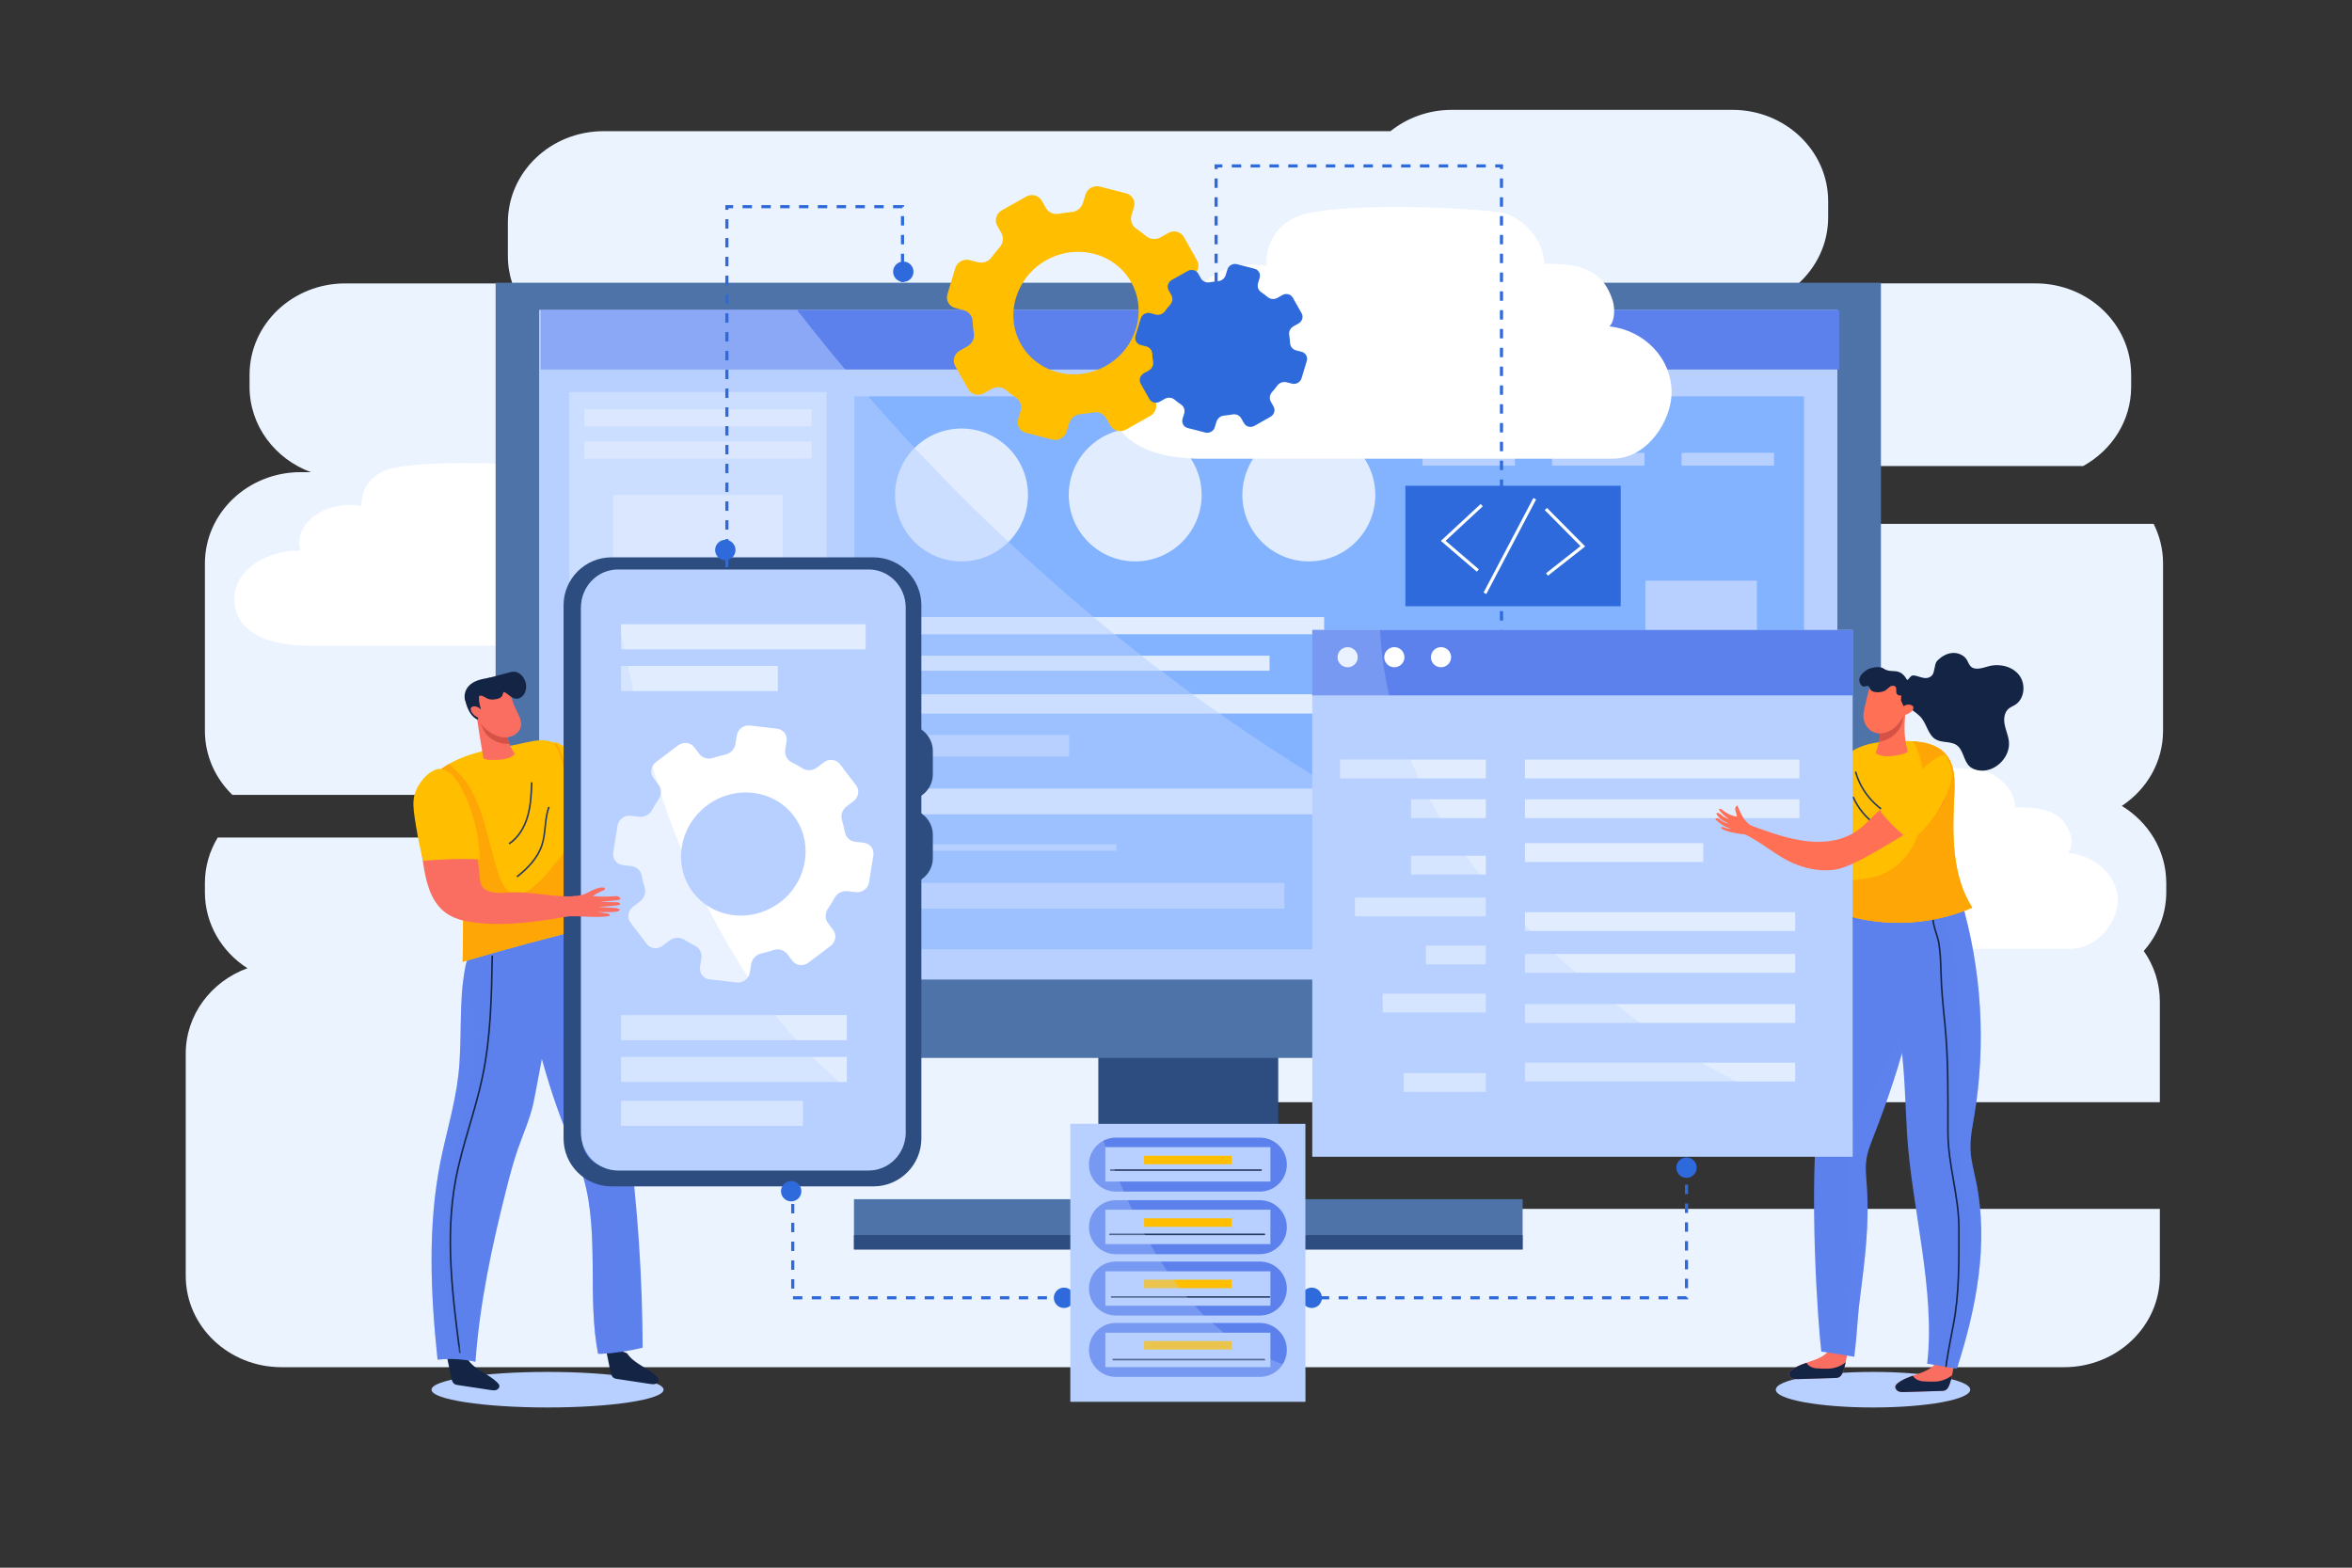 <?xml version="1.0" encoding="UTF-8"?>
<svg xmlns="http://www.w3.org/2000/svg" viewBox="0 0 750 500">
  <rect x="0" y="0" width="750" height="500" fill="#333333" stroke="none"/>
  <defs>
    <style>
      .cls-1 {
        fill: #fa6e61;
      }

      .cls-2 {
        fill: #ebf3ff;
      }

      .cls-3 {
        fill: #fff;
      }

      .cls-4 {
        fill: #ffa607;
      }

      .cls-5 {
        fill: #ffbf00;
      }

      .cls-6 {
        fill: #ff7055;
      }

      .cls-7, .cls-8, .cls-9 {
        fill: #b8d0ff;
      }

      .cls-10 {
        fill: #e1edff;
      }

      .cls-11 {
        fill: #d75246;
      }

      .cls-12 {
        fill: #132444;
      }

      .cls-13 {
        fill: #2d4c7f;
      }

      .cls-14 {
        fill: #2e6adb;
      }

      .cls-15 {
        fill: #83b3ff;
      }

      .cls-16, .cls-17, .cls-18 {
        fill: #5d81ec;
      }

      .cls-19 {
        fill: #4e73a8;
      }

      .cls-20 {
        stroke-linecap: round;
      }

      .cls-20, .cls-21, .cls-22, .cls-23, .cls-24 {
        fill: none;
        stroke-miterlimit: 10;
      }

      .cls-20, .cls-23, .cls-24 {
        stroke-width: .5px;
      }

      .cls-20, .cls-24 {
        stroke: #26395e;
      }

      .cls-8, .cls-17 {
        opacity: .3;
      }

      .cls-8, .cls-17, .cls-18, .cls-9 {
        mix-blend-mode: multiply;
      }

      .cls-18 {
        opacity: .4;
      }

      .cls-9 {
        opacity: .5;
      }

      .cls-21 {
        stroke: #2e6adb;
        stroke-dasharray: 0 0 3 3;
      }

      .cls-22 {
        stroke: #fff;
      }

      .cls-25 {
        isolation: isolate;
      }

      .cls-23 {
        stroke: #132444;
      }
    </style>
  </defs>
  <g class="cls-25">
    <g id="OBJECTS">
      <path class="cls-2" d="M379.07,385.51c-9.83,0-17.8-7.61-17.8-16.99s7.97-16.99,17.8-16.99h309.66v-32.04c0-5.99-1.9-11.56-5.14-16.19,4.48-5.07,7.18-11.61,7.18-18.76v-2.91c0-10.35-5.66-19.43-14.17-24.59,7.95-5.26,13.15-14.02,13.15-23.95v-53.4c0-4.52-1.08-8.8-3.01-12.62h-192.75c-5.34,0-9.66-4.13-9.66-9.22s4.33-9.22,9.66-9.22h170.29c9.14-5.03,15.3-14.45,15.3-25.24v-3.88c0-16.09-13.66-29.13-30.51-29.13h-75.53c5.8-5.3,9.42-12.77,9.42-21.04v-5.17c0-16.09-13.66-29.13-30.51-29.13h-89.49c-7.46,0-14.28,2.56-19.58,6.8H192.46c-16.85,0-30.51,13.04-30.51,29.13v10.68c0,3.04,.49,5.98,1.4,8.74h-53.26c-16.85,0-30.51,13.04-30.51,29.13v3.88c0,12.4,8.12,22.98,19.56,27.19h-3.29c-16.85,0-30.51,13.04-30.51,29.13v53.4c0,7.94,3.34,15.14,8.75,20.39h202.78c3.93,0,7.12,3.04,7.12,6.8s-3.19,6.8-7.12,6.8H69.44c-2.6,4.29-4.1,9.25-4.1,14.56v2.91c0,10.1,5.39,19,13.57,24.23-11.5,4.17-19.68,14.79-19.68,27.23v70.88c0,16.09,13.66,29.13,30.51,29.13H658.22c16.85,0,30.51-13.04,30.51-29.13v-21.36H379.07Z"/>
      <path class="cls-3" d="M203.38,175.32c1.52-1.42,1.38-4.46,.77-6.11-2.22-5.99-6.48-8.39-16.47-8.39-.35,0-.7,0-1.04,.02-.07-6.17-6.71-11.45-11.38-11.94-13.56-1.45-42.46-2.05-51.43,.8-4.5,1.43-8.55,5.04-8.55,11.25,0,.12,0,.25,.01,.37-1.13-.18-2.31-.28-3.51-.28-9.04,0-16.37,5.36-16.37,11.97,0,.91,.14,1.79,.4,2.63-.13,0-.27,0-.4,0-.42,0-.83,.01-1.25,.03h-.91c-.71,0-1.41,.1-2.08,.29-9.41,1.44-16.48,7.58-16.48,14.94,0,8.43,6.97,15.06,24.04,15.06h105.34c9.17,0,15.24-8.98,15.24-15.38,0-7.87-6.96-14.35-15.93-15.26Z"/>
      <path class="cls-3" d="M659.38,271.99c1.52-1.42,1.38-4.46,.77-6.11-2.22-5.99-6.48-8.39-16.47-8.39-.35,0-.7,0-1.04,.02-.07-6.17-6.71-11.45-11.38-11.95-13.56-1.45-42.46-2.05-51.43,.8-4.5,1.43-8.55,5.04-8.55,11.25,0,.12,0,.24,.01,.37-1.13-.18-2.31-.28-3.51-.28-9.04,0-16.37,5.36-16.37,11.97,0,.91,.14,1.79,.4,2.63-.13,0-.27,0-.4,0-.42,0-.83,.01-1.25,.03h-.91c-.71,0-1.41,.1-2.08,.29-9.41,1.44-16.48,7.58-16.48,14.94,0,8.43,6.97,15.06,24.04,15.06h105.34c9.17,0,15.24-8.98,15.24-15.38,0-7.87-6.96-14.35-15.93-15.26Z"/>
      <g>
        <g>
          <rect class="cls-13" x="350.23" y="333.66" width="57.37" height="50.37"/>
          <g>
            <rect class="cls-19" x="272.31" y="382.47" width="213.22" height="16.03"/>
            <rect class="cls-13" x="272.31" y="393.92" width="213.22" height="4.58"/>
          </g>
        </g>
        <g>
          <rect class="cls-19" x="158.04" y="90.18" width="441.75" height="247.23"/>
          <rect class="cls-7" x="171.93" y="98.86" width="413.97" height="213.52"/>
          <g>
            <rect class="cls-16" x="172.41" y="98.86" width="414.06" height="19"/>
            <g>
              <g>
                <g>
                  <rect class="cls-10" x="181.55" y="125.04" width="82.03" height="179.11"/>
                  <rect class="cls-3" x="186.33" y="130.51" width="72.46" height="5.47"/>
                  <rect class="cls-3" x="186.33" y="140.77" width="72.46" height="5.47"/>
                  <rect class="cls-3" x="186.33" y="226.22" width="72.46" height="5.47"/>
                  <rect class="cls-3" x="186.33" y="237.33" width="72.46" height="3.08"/>
                  <rect class="cls-3" x="186.33" y="243.48" width="72.46" height="3.08"/>
                  <rect class="cls-3" x="186.33" y="250.32" width="72.46" height="3.08"/>
                  <rect class="cls-3" x="195.57" y="157.86" width="54" height="54.69"/>
                </g>
                <g>
                  <polygon class="cls-7" points="199.97 262.9 199.97 288.09 221.72 275.5 199.97 262.9"/>
                  <polygon class="cls-7" points="227.44 262.9 227.44 288.09 249.19 275.5 227.44 262.9"/>
                </g>
              </g>
              <g>
                <rect class="cls-15" x="272.43" y="126.41" width="302.84" height="176.37"/>
                <g>
                  <path class="cls-10" d="M327.8,157.86c0,11.7-9.49,21.19-21.19,21.19s-21.19-9.49-21.19-21.19,9.49-21.19,21.19-21.19,21.19,9.49,21.19,21.19Z"/>
                  <path class="cls-10" d="M383.18,157.86c0,11.7-9.49,21.19-21.19,21.19s-21.19-9.49-21.19-21.19,9.49-21.19,21.19-21.19,21.19,9.49,21.19,21.19Z"/>
                  <path class="cls-10" d="M438.55,157.86c0,11.7-9.49,21.19-21.19,21.19s-21.19-9.49-21.19-21.19,9.49-21.19,21.19-21.19,21.19,9.49,21.19,21.19Z"/>
                </g>
                <g>
                  <rect class="cls-7" x="453.59" y="144.42" width="29.48" height="4.1"/>
                  <rect class="cls-7" x="494.9" y="144.42" width="29.48" height="4.1"/>
                  <rect class="cls-7" x="536.22" y="144.42" width="29.48" height="4.1"/>
                </g>
                <g>
                  <rect class="cls-10" x="285.42" y="196.82" width="136.83" height="5.47"/>
                  <rect class="cls-10" x="285.42" y="209.13" width="119.42" height="4.79"/>
                  <rect class="cls-10" x="285.42" y="221.43" width="222.86" height="6.15"/>
                  <rect class="cls-7" x="285.42" y="234.42" width="55.48" height="6.84"/>
                  <rect class="cls-10" x="285.42" y="251.51" width="153.27" height="8.2"/>
                  <rect class="cls-7" x="285.42" y="269.29" width="70.53" height="2.05"/>
                  <rect class="cls-7" x="285.42" y="281.59" width="124.12" height="8.2"/>
                </g>
                <rect class="cls-7" x="524.68" y="185.2" width="35.55" height="104.59"/>
              </g>
            </g>
          </g>
          <path class="cls-9" d="M555.89,311.13c-16.4-3.96-32.05-10.34-47.33-17.41-15.32-7.1-30.71-14.23-45.8-21.81-80.95-40.69-152.9-101.32-208.59-173.04h-82.24v213.52h389.55c-1.87-.4-3.74-.81-5.59-1.26Z"/>
        </g>
      </g>
      <g>
        <path class="cls-3" d="M513.23,104.09c1.88-1.95,1.72-6.15,.96-8.41-2.76-8.25-8.05-11.55-20.46-11.55-.43,0-.87,0-1.29,.02-.09-8.5-8.33-15.77-14.13-16.46-16.84-2-52.75-2.83-63.89,1.1-5.58,1.97-10.62,6.94-10.62,15.5,0,.17,0,.34,.01,.51-1.41-.25-2.86-.38-4.36-.38-11.23,0-20.34,7.38-20.34,16.49,0,1.25,.18,2.46,.5,3.63-.17,0-.33,0-.5,0-.52,0-1.04,.02-1.55,.04h-1.13c-.88,0-1.75,.14-2.58,.4-11.69,1.98-20.47,10.44-20.47,20.58,0,11.61,8.66,20.75,29.86,20.75h130.87c11.4,0,18.93-12.37,18.93-21.18,0-10.84-8.65-19.77-19.79-21.02Z"/>
        <g>
          <path class="cls-5" d="M381.69,82.98l-4.18-7.39c-.97-1.71-3.21-2.29-5-1.28l-2.4,1.36c-1.53,.86-3.41,.7-4.69-.4-.99-.83-2.01-1.61-3.06-2.32-1.42-.94-2.03-2.68-1.54-4.32l.77-2.59c.59-1.92-.53-3.89-2.48-4.38l-8.41-2.16c-1.95-.5-4,.65-4.57,2.58l-.78,2.58c-.49,1.65-1.99,2.84-3.72,2.99-1.3,.09-2.62,.27-3.92,.52-1.7,.34-3.4-.42-4.23-1.88l-1.3-2.3c-.97-1.71-3.2-2.28-4.99-1.28l-7.71,4.35c-1.79,1.01-2.45,3.21-1.49,4.93l1.31,2.3c.82,1.46,.6,3.31-.57,4.61-.89,.98-1.71,2.01-2.47,3.08-1.01,1.41-2.8,2.07-4.47,1.64l-2.61-.67c-1.96-.49-4.01,.66-4.58,2.59l-2.49,8.31c-.58,1.92,.53,3.88,2.48,4.38l2.62,.67c1.67,.42,2.85,1.84,2.92,3.55,.06,1.26,.19,2.54,.41,3.8,.28,1.66-.56,3.36-2.08,4.22l-2.4,1.35c-1.79,1-2.45,3.22-1.48,4.92l4.18,7.39c.97,1.72,3.21,2.29,5,1.27l2.4-1.35c1.53-.87,3.41-.71,4.69,.4,.97,.84,2,1.6,3.06,2.31,1.43,.95,2.03,2.68,1.53,4.32l-.78,2.58c-.57,1.93,.54,3.89,2.49,4.39l8.41,2.15c1.96,.5,3.99-.66,4.58-2.58l.77-2.58c.5-1.63,1.99-2.85,3.72-2.98,1.31-.1,2.61-.28,3.92-.52,1.71-.34,3.41,.42,4.24,1.89l1.29,2.29c.98,1.72,3.22,2.29,5,1.28l7.71-4.34c1.79-1.01,2.45-3.22,1.47-4.93l-1.29-2.29c-.83-1.46-.62-3.31,.55-4.6,.89-1,1.72-2.01,2.48-3.08,1.02-1.41,2.82-2.07,4.47-1.64l2.63,.66c1.94,.5,3.99-.65,4.58-2.58l2.49-8.3c.58-1.92-.53-3.88-2.48-4.38l-2.62-.67c-1.66-.42-2.83-1.84-2.91-3.55-.07-1.26-.19-2.54-.41-3.8-.29-1.66,.55-3.35,2.08-4.21l2.4-1.35c1.78-1.02,2.45-3.21,1.47-4.93Zm-27.64,32.85c-10.37,6.92-24.19,3.39-29.22-7.46-3.96-8.54-.79-19.05,7.37-24.5,10.35-6.91,24.17-3.38,29.21,7.48,3.94,8.53,.78,19.04-7.35,24.48Z"/>
          <path class="cls-14" d="M415.03,99.87l-2.78-4.92c-.65-1.14-2.13-1.52-3.32-.85l-1.59,.9c-1.02,.58-2.28,.47-3.12-.26-.66-.56-1.33-1.07-2.04-1.54-.94-.62-1.35-1.78-1.02-2.87l.51-1.72c.39-1.28-.35-2.59-1.65-2.91l-5.6-1.44c-1.3-.33-2.66,.43-3.04,1.72l-.52,1.72c-.32,1.1-1.32,1.89-2.48,1.99-.86,.06-1.74,.18-2.61,.35-1.13,.22-2.26-.28-2.82-1.25l-.86-1.53c-.64-1.13-2.13-1.52-3.32-.85l-5.13,2.89c-1.19,.67-1.63,2.14-.99,3.28l.87,1.53c.55,.98,.4,2.21-.38,3.07-.59,.65-1.13,1.34-1.64,2.05-.67,.94-1.87,1.38-2.97,1.09l-1.74-.45c-1.3-.33-2.66,.44-3.04,1.72l-1.66,5.53c-.39,1.28,.35,2.59,1.65,2.91l1.74,.45c1.12,.28,1.9,1.22,1.95,2.36,.04,.84,.13,1.69,.27,2.53,.19,1.11-.37,2.23-1.39,2.81l-1.59,.89c-1.19,.67-1.63,2.15-.99,3.28l2.78,4.92c.65,1.14,2.13,1.52,3.33,.84l1.59-.9c1.02-.57,2.27-.47,3.12,.26,.64,.56,1.33,1.07,2.04,1.54,.95,.63,1.35,1.79,1.02,2.88l-.52,1.71c-.38,1.29,.36,2.59,1.66,2.92l5.59,1.43c1.3,.33,2.66-.43,3.04-1.71l.52-1.72c.33-1.09,1.32-1.9,2.48-1.98,.87-.07,1.74-.19,2.61-.35,1.14-.23,2.27,.28,2.82,1.25l.87,1.53c.65,1.14,2.13,1.52,3.32,.85l5.13-2.89c1.19-.67,1.63-2.14,.98-3.28l-.86-1.53c-.56-.97-.41-2.2,.37-3.06,.59-.66,1.15-1.34,1.65-2.05,.68-.94,1.88-1.37,2.98-1.09l1.74,.44c1.29,.33,2.65-.44,3.05-1.72l1.66-5.52c.39-1.28-.35-2.58-1.65-2.92l-1.74-.45c-1.11-.28-1.88-1.22-1.94-2.36-.04-.84-.13-1.69-.27-2.53-.2-1.11,.36-2.23,1.38-2.8l1.6-.9c1.18-.67,1.63-2.13,.98-3.27Z"/>
        </g>
      </g>
      <path class="cls-7" d="M211.6,443.23c0,3.13-16.57,5.67-37,5.67s-37-2.54-37-5.67,16.57-5.67,37-5.67,37,2.54,37,5.67Z"/>
      <g>
        <g>
          <g>
            <g>
              <path class="cls-12" d="M199.95,431.62c2.26,3.45,6.71,4.57,9.56,7.52,.2,.21,.4,.44,.48,.73,.17,.62-.31,1.26-.89,1.48-.58,.22-1.23,.13-1.84,.04-3.48-.53-6.95-1.06-10.43-1.58-.38-.06-.76-.12-1.09-.32-.71-.43-.94-1.36-1.11-2.19-.51-2.5-1.01-5-1.52-7.5,2.32,.33,4.61,.85,6.85,1.82"/>
              <path class="cls-16" d="M191.68,431.79c-.32,0-.64,0-.97-.01-3.49-18.07,.43-37.9-4.54-55.77-1.54-5.54-3.9-10.75-6.01-16.05-6.82-17.16-12.75-40.26-14.19-58.93,6.93-1.61,13.69-2.01,20.46-5.12,12.57,41.85,18.34,89.76,18.5,133.92-4.35,1.09-8.78,1.73-13.25,1.96"/>
              <path class="cls-18" d="M177.02,331.67c5.46,8.65,8.38,18.81,11.63,28.49,7.8,23.2,7.69,48.18,7.22,71.27-1.39,.15-2.79,.28-4.2,.36-.32,0-.64,0-.97-.01-3.49-18.07,.43-37.9-4.54-55.77-1.54-5.54-3.9-10.75-6.01-16.05-4.4-11.07-7.72-22.66-9.92-34.5,2.77,1.31,5.02,3.43,6.78,6.22Z"/>
            </g>
            <g>
              <path class="cls-12" d="M149.17,433.57c2.26,3.45,6.71,4.57,9.56,7.53,.2,.21,.4,.44,.48,.72,.17,.62-.31,1.26-.89,1.48-.58,.22-1.23,.13-1.84,.04-3.48-.53-6.95-1.06-10.43-1.58-.38-.06-.76-.12-1.09-.32-.71-.43-.94-1.36-1.11-2.19-.51-2.5-1.02-5-1.52-7.5,2.32,.33,4.62,.85,6.85,1.82"/>
              <g>
                <path class="cls-16" d="M180.82,295.59c-2.18,9.16-9.43,50.57-10.79,56.55-1.13,4.93-3.21,9.55-4.87,14.31-1.46,4.2-2.6,8.51-3.69,12.83-4.58,18.07-8.51,36.41-9.85,55.04-3.96-.87-8.06-1.1-12.08-.66-2.23-20.98-3.19-42.37,.89-63.05,1.83-9.24,4.65-18.28,5.73-27.64,1.33-11.46,.02-23.19,2.2-34.51,.21-1.09,.47-2.21,1.15-3.07,.89-1.13,2.33-1.61,3.68-2.03,9.17-2.81,18.4-5.4,27.65-7.77"/>
                <path class="cls-23" d="M156.97,304.79c-.23,13-.46,26.09-3.15,38.81-2.34,11.1-6.51,21.77-8.57,32.93-3.33,18.11-.96,36.73,1.41,54.99"/>
                <path class="cls-17" d="M146.15,342.97c1.16-10,.31-20.2,1.53-30.16,3.57,7.95,4.55,16.08,3.55,25.07-1.65,14.77-6.83,28.86-8.2,43.68-1.05,11.4-1.67,23.17-.23,34.56,.73,5.79,2.08,16.04,8.84,17.81,0,.13-.02,.25-.03,.38-3.96-.87-8.06-1.1-12.08-.66-2.23-20.98-3.19-42.37,.89-63.05,1.83-9.24,4.65-18.28,5.73-27.64Z"/>
              </g>
            </g>
            <g>
              <g>
                <g>
                  <path class="cls-1" d="M179.03,238.45c9,7.7,18.4,14.89,28.13,21.53,4.29-7.56,7.97-15.51,10.96-23.73,2.12,1.08,4.25,2.17,6.37,3.25-1.21,8.64-3.77,17.07-7.52,24.86-1.09,2.27-2.38,4.59-4.46,5.88-4.13,2.56-9.35,.12-13.56-2.32-4.5-2.6-9-5.21-13.5-7.81-.68-.39-1.38-.8-1.88-1.43-.73-.91-.93-2.15-1.1-3.32-.81-5.44-1.62-10.88-3.45-16.91"/>
                  <path class="cls-5" d="M177.99,237.06c6.58,3.48,12.62,7.98,17.83,13.29,.57,.58,1.16,1.24,1.18,2.05,.02,.55-.25,1.07-.51,1.57-1.65,3.18-3.3,6.35-4.96,9.53-.12,.24-.26,.49-.51,.6-.29,.13-.62,.02-.92-.09-5.24-1.96-10.82-4.2-13.9-8.87-1.94-2.94-2.65-6.52-3.02-10.03-.22-2.06-.31-4.28,.76-6.05,1.07-1.78,3.71-2.73,4.04-2"/>
                  <path class="cls-1" d="M217.06,239.09c.61-2.2,1.36-5.46,.93-7.26-.29-1.21-.52-3.41-.02-4.48,.13-.28,.5-.55,.8-.35,.21,.14,.22,.4,.22,.62,0,.87,.8,4.28,.76,3.48,.92-1.44,1.83-3.98,2.31-5.62,.11-.38,.21-.77,.48-1.08,.27-.3,.9-.67,1.2-.34,.38,.43-.86,3.93-1.29,5.89l1.98-4.64c.16-.38,.64-.84,1-.52,.48,.43-.94,4.11-1.4,6.16,.69-1.44,1.37-2.88,2.06-4.32,.28-.58,1.1-1.52,1.32-.87,.41,1.18-1.1,4.06-1.85,6.21,.53-.87,1.05-1.74,1.58-2.61,.17-.29,.6-.59,.88-.33,.15,.14,.12,.34,.08,.51-.86,3.75-2.2,6.55-3.69,10.58-2.08-1.19-5.55,.62-7.33-1.07"/>
                </g>
                <g>
                  <path class="cls-5" d="M177.18,237.16c-4.24-2.31-9.11-.22-13.88,.58-7.75,1.3-15.81,2.72-22.22,7.27-.55,.39-1.08,.8-1.46,1.36-.56,.83-.68,1.87-.73,2.87-.58,11.66,6.75,22.25,8.39,33.8,.5,3.53,.46,7.12,.42,10.69-.05,4.35-.09,8.69-.14,13.04,13.81-4.08,27.72-7.83,41.71-11.23-1.05-18.16-5.42-35.94-9.78-53.59-.54-2.21-1.61-4.39-2.31-4.78"/>
                  <path class="cls-4" d="M138.89,249.23c.05-1,.17-2.04,.73-2.87,.37-.55,.91-.97,1.46-1.36,.67-.47,1.36-.91,2.06-1.32,1.56,1.29,3.02,2.71,4.34,4.23,2.37,2.74,3.97,6.02,5.25,9.39,2.59,6.86,3.81,14.15,6.15,21.09,.54,1.61,1.12,3.22,2.12,4.6,.95,1.31,2.51,2.3,4.19,2.19,1.76-.12,3.35-1.08,4.68-2.18,1.44-1.19,2.82-2.44,4.08-3.83,1.28-1.42,2.4-2.96,3.59-4.45,.55-.68,1.23-1.23,1.75-1.97,.51-.73,.81-1.56,1.19-2.37,.85-1.76,1.08-3.83,1.26-5.76,.19-2.06,.16-4.13,0-6.19-.29-3.96-.84-7.94-1.6-11.84-.68-3.45-1.68-6.86-3.67-9.79,.24,.1,.47,.21,.7,.34,.71,.39,1.77,2.57,2.31,4.78,4.36,17.66,8.73,35.44,9.78,53.59-13.99,3.4-27.9,7.14-41.71,11.23l.14-13.04c.04-3.57,.08-7.15-.42-10.69-1.64-11.56-8.97-22.14-8.39-33.8"/>
                  <g>
                    <path class="cls-24" d="M175.05,257.35c-1.43,3.85-.95,8.18-2.21,12.09-1.34,4.18-4.54,7.5-8,10.21"/>
                    <path class="cls-24" d="M169.56,249.5c-.14,3.63-.29,7.29-1.28,10.78-.99,3.49-2.93,6.85-5.96,8.84"/>
                  </g>
                </g>
              </g>
              <g>
                <path class="cls-1" d="M161.31,232.99c.37,2.67,1.35,5.25,2.85,7.51-1.58,1.56-4.04,1.85-6.29,1.89-1.11,.02-2.24,0-3.31-.29-.12-.03-.25-.07-.33-.16-.09-.09-.11-.22-.13-.35-.83-4.76-1.58-9.54-2.27-14.33,2.28,.4,4.64-.32,6.94-.02,.22,.03,.45,.07,.63,.19,.22,.15,.35,.4,.46,.65,.78,1.72,1.26,3.54,1.45,4.91"/>
                <path class="cls-11" d="M155.41,234.56c-1.93-2.05-2.25-4.92-3.57-7.3,2.28,.4,4.64-.32,6.93-.03,.22,.03,.45,.07,.63,.19,.22,.15,.35,.4,.46,.65,.78,1.72,1.26,3.54,1.45,4.91,.21,1.48,.6,2.92,1.17,4.31-2.64,.11-5.28-.84-7.07-2.74"/>
                <path class="cls-1" d="M162.33,220.42c.74,1.55,1.04,3.26,1.71,4.84,.92,2.15,2.57,4.29,2.03,6.56-.44,1.84-2.34,3.14-4.28,3.34-1.94,.2-3.88-.53-5.49-1.6-3.09-2.04-5.24-5.38-5.76-8.97-.17-1.19-.24-2.24,.95-3.43,1.35-1.35,2.72-2.04,4.54-2.7,2.58-.93,5.57,.41,6.31,1.96"/>
                <g>
                  <path class="cls-12" d="M157.93,216.17c2.23,.17,4.22,1.89,4.65,4.01,.03,.15,.05,.32-.03,.46-.16,.25-.54,.21-.81,.09-.27-.12-.55-.3-.84-.22-.47,.12-.49,.75-.66,1.19-.3,.82-1.29,1.17-2.18,1.31-.88,.14-1.81,.16-2.63-.2-.55-.24-1.02-.64-1.59-.84-.57-.2-1.33-.11-1.61,.41-.35,.65,.28,1.47,.01,2.16-.18,.46-.73,.71-1.24,.74-.94,.05-1.86-.5-2.35-1.28-.49-.78-.6-1.75-.44-2.65,.16-.95,.61-1.86,1.28-2.58,1.58-1.71,4.1-2.2,6.43-2.59,.92-.15,1.95-.29,2,0"/>
                  <path class="cls-12" d="M155.61,216.28c2.2-.59,4.4-1.17,6.6-1.76,.6-.16,1.23-.32,1.85-.28,.88,.07,1.67,.55,2.26,1.15,1.35,1.38,1.82,3.46,1.18,5.23-.44,1.21-1.6,2.35-2.97,2.24-1.43-.12-2.33-1.47-3.62-2.06-.27-.13-.61-.21-.88-.07-.15,.08-.25,.23-.37,.36-.39,.4-1.03,.54-1.59,.43-.57-.11-1.07-.43-1.47-.81-1.2-1.15-1.59-2.97-.98-4.44"/>
                  <path class="cls-12" d="M152.88,221.2c-.26,1.41-.17,2.88,.27,4.25,.06,.18,.12,.37,.13,.56,.01,.22-.05,.44-.12,.65-.29,.97-.58,1.94-.86,2.91-1.77-.85-3.23-2.84-4.02-6.46-.14-.64-.02-.73,.27-1.32,.49-.95,1.73-1.2,2.8-1.27,.35-.02,.72-.04,1.04,.11,.32,.15,.56,.51,.49,.57"/>
                </g>
                <path class="cls-1" d="M153.24,226.26c-.55-.75-1.58-1.12-2.49-.9-1.61,.39-.04,3.38,2.7,3.76,.38,.05,.85,.01,1.04-.32,.15-.26,.06-.6-.06-.88-.32-.78-.8-1.49-1.2-1.67"/>
              </g>
            </g>
          </g>
          <g>
            <g>
              <path class="cls-13" d="M262.09,231.3h27.14c4.54,0,8.23,3.69,8.23,8.23v7.4c0,4.54-3.69,8.22-8.22,8.22h-27.14c-4.54,0-8.23-3.69-8.23-8.23v-7.4c0-4.54,3.69-8.23,8.23-8.23Z"/>
              <path class="cls-13" d="M262.09,258.03h27.14c4.54,0,8.23,3.69,8.23,8.23v7.4c0,4.54-3.69,8.22-8.22,8.22h-27.14c-4.54,0-8.23-3.69-8.23-8.23v-7.4c0-4.54,3.69-8.23,8.23-8.23Z"/>
              <path class="cls-13" d="M179.71,363.11V193.04c0-8.42,6.85-15.28,15.28-15.28h83.53c8.42,0,15.28,6.86,15.28,15.28v170.07c0,8.43-6.85,15.28-15.28,15.28h-83.53c-8.43,0-15.28-6.85-15.28-15.28Zm15.28-179.48c-5.19,0-9.41,4.22-9.41,9.41v170.07c0,5.19,4.22,9.42,9.41,9.42h83.53c5.19,0,9.41-4.22,9.41-9.42V193.04c0-5.19-4.22-9.41-9.41-9.41h-83.53Z"/>
            </g>
            <path class="cls-7" d="M185.26,361.17c0,6.72,5.29,12.15,11.81,12.15h79.93c6.52,0,11.81-5.44,11.81-12.15V193.78c0-6.71-5.29-12.15-11.81-12.15h-79.93c-6.52,0-11.81,5.44-11.81,12.15v167.39Z"/>
            <path class="cls-3" d="M272.99,250.49l-5.14-6.76c-1.19-1.57-3.48-1.84-5.12-.6l-2.19,1.66c-1.4,1.06-3.29,1.16-4.7,.24-1.09-.7-2.21-1.33-3.34-1.88-1.54-.74-2.37-2.38-2.1-4.07l.41-2.67c.33-1.98-1.04-3.79-3.05-4l-8.62-1.01c-2-.24-3.87,1.18-4.18,3.17l-.43,2.66c-.26,1.7-1.59,3.08-3.29,3.46-1.27,.27-2.56,.62-3.82,1.04-1.64,.56-3.43,.04-4.45-1.3l-1.6-2.11c-1.19-1.56-3.48-1.83-5.12-.6l-7.06,5.34c-1.64,1.24-2,3.51-.81,5.08l1.6,2.1c1.01,1.34,1.04,3.2,.05,4.64-.75,1.09-1.43,2.22-2.04,3.38-.81,1.54-2.5,2.43-4.21,2.23l-2.68-.32c-2.01-.23-3.89,1.19-4.19,3.18l-1.35,8.56c-.32,1.98,1.05,3.78,3.04,4.01l2.68,.31c1.71,.2,3.08,1.44,3.37,3.12,.23,1.24,.53,2.49,.92,3.71,.5,1.61-.1,3.4-1.5,4.46l-2.2,1.66c-1.64,1.23-1.99,3.52-.81,5.08l5.14,6.77c1.19,1.57,3.49,1.84,5.12,.59l2.2-1.66c1.4-1.06,3.28-1.16,4.7-.24,1.08,.7,2.2,1.32,3.34,1.88,1.54,.75,2.37,2.38,2.09,4.08l-.42,2.66c-.31,1.99,1.06,3.79,3.06,4.02l8.62,1c2,.23,3.87-1.19,4.19-3.17l.42-2.66c.28-1.69,1.59-3.09,3.29-3.45,1.28-.28,2.55-.63,3.81-1.05,1.64-.57,3.44-.04,4.46,1.3l1.59,2.1c1.2,1.57,3.49,1.84,5.13,.59l7.06-5.34c1.64-1.24,2-3.52,.8-5.09l-1.59-2.1c-1.02-1.33-1.05-3.2-.07-4.63,.75-1.11,1.43-2.23,2.05-3.39,.82-1.54,2.51-2.43,4.21-2.23l2.69,.3c1.99,.24,3.87-1.18,4.19-3.17l1.36-8.56c.32-1.98-1.04-3.78-3.05-4.01l-2.68-.31c-1.7-.2-3.06-1.45-3.36-3.13-.24-1.24-.53-2.49-.92-3.71-.52-1.61,.09-3.4,1.49-4.46l2.2-1.66c1.63-1.25,2-3.51,.8-5.08Zm-22.98,36.26c-9.35,8.25-23.52,6.61-29.95-3.47-5.07-7.94-3.34-18.77,4.01-25.27,9.33-8.24,23.5-6.6,29.94,3.49,5.05,7.93,3.33,18.76-4,25.25Z"/>
            <g>
              <rect class="cls-10" x="198.04" y="199.09" width="78" height="8"/>
              <rect class="cls-10" x="198.04" y="212.42" width="50" height="8"/>
              <rect class="cls-10" x="198.04" y="323.75" width="72" height="8"/>
              <rect class="cls-10" x="198.04" y="337.09" width="72" height="8"/>
              <rect class="cls-10" x="198.04" y="351.09" width="58" height="8"/>
            </g>
            <path class="cls-8" d="M286.68,359.31c-8.67-5.38-16.54-11.88-24.05-18.77-15.36-14.1-27.53-32.7-36.98-51.16-9.87-19.29-16.68-39.56-21.69-60.6-2.64-11.08-4.96-22.22-7.48-33.32-.98-4.31-2.48-8.7-3.37-13.12-4.57,1.68-7.85,6.16-7.85,11.44v167.39c0,6.72,5.29,12.15,11.81,12.15h79.93c6.52,0,11.81-5.44,11.81-12.15v-.62c-.73-.4-1.45-.81-2.14-1.23Z"/>
          </g>
        </g>
        <g>
          <path class="cls-1" d="M142.1,249.43c5.28,3.1,7.28,8.99,8.49,14.46,1.15,5.18,1.94,10.43,2.36,15.7,.08,1.08,.17,2.21,.81,3.14,1.55,2.26,5.24,2.17,8.25,1.94,7.33-.54,14.23,1.69,21.93,1.12-1.07,1.93-1.51,4.13-1.26,6.26-10.3,1.74-20.83,3.49-31.21,2.2-2.87-.36-5.78-.97-8.19-2.37-5.25-3.04-7.02-8.98-8-14.43-1.05-5.82-1.66-11.71-1.83-17.61-.08-2.75,0-5.7,1.79-7.97,1.79-2.27,5.72-3.12,6.86-2.45"/>
          <path class="cls-5" d="M140.7,245.3c3.12,.71,5.1,3.55,6.52,6.28,3.62,6.97,5.6,14.71,5.74,22.48-6.02-.23-12.05-.06-18.04,.51-1.13-4.62-2.04-9.3-2.72-14-.36-2.48-.65-5.04,.08-7.45,.47-1.54,1.33-2.95,2.32-4.25,1.79-2.35,4.42-3.96,6.1-3.57"/>
          <path class="cls-1" d="M182.5,285.86c2.46-.21,3.58-.39,5.23-1.34,1.11-.64,3.24-1.55,4.52-1.48,.33,.02,.75,.24,.66,.56-.06,.23-.32,.32-.54,.39-.87,.28-4.01,2.07-3.23,1.77,1.82,.3,4.74,.23,6.58,.09,.43-.03,.87-.08,1.27,.05,.41,.12,1.03,.53,.81,.89-.28,.46-4.3,.56-6.45,.84,1.82,.05,3.64,.09,5.46,.14,.44,.01,1.1,.27,.91,.67-.24,.55-4.52,.56-6.78,.84l5.17,.31c.69,.04,1.96,.43,1.39,.83-1.04,.73-4.53,.41-7,.48,1.08,.16,2.17,.32,3.25,.47,.36,.05,.83,.31,.67,.63-.08,.17-.3,.21-.49,.23-4.13,.51-7.77-.07-12.42,0,.39-2.13-.02-4.33,.98-6.38"/>
        </g>
      </g>
      <g>
        <polyline class="cls-21" points="231.79 180.92 231.79 65.92 287.79 65.92 287.79 90.47"/>
        <circle class="cls-14" cx="288.04" cy="86.67" r="3.25"/>
        <circle class="cls-14" cx="231.29" cy="175.42" r="3.25"/>
      </g>
      <path class="cls-7" d="M628.26,443.23c0,3.13-13.88,5.67-31,5.67s-31-2.54-31-5.67,13.88-5.67,31-5.67,31,2.54,31,5.67Z"/>
      <polyline class="cls-21" points="478.79 203.92 478.79 52.92 387.79 52.92 387.79 113.35"/>
      <g>
        <g>
          <circle class="cls-14" cx="252.29" cy="379.92" r="3.25"/>
          <circle class="cls-14" cx="339.29" cy="413.92" r="3.25"/>
        </g>
        <g>
          <polyline class="cls-21" points="252.79 377.99 252.79 413.92 537.79 413.92 537.79 364.92"/>
          <circle class="cls-14" cx="418.29" cy="413.92" r="3.25"/>
          <circle class="cls-14" cx="537.79" cy="372.42" r="3.25"/>
        </g>
      </g>
      <g>
        <rect class="cls-7" x="341.32" y="358.45" width="74.94" height="88.63"/>
        <path class="cls-16" d="M410.35,391.39c0,4.76-3.86,8.62-8.61,8.62h-45.9c-4.75,0-8.6-3.86-8.6-8.62h0c0-4.75,3.85-8.6,8.6-8.6h45.9c4.76,0,8.61,3.85,8.61,8.6h0Z"/>
        <path class="cls-16" d="M410.35,410.97c0,4.75-3.86,8.61-8.61,8.61h-45.9c-4.75,0-8.6-3.86-8.6-8.61h0c0-4.75,3.85-8.61,8.6-8.61h45.9c4.76,0,8.61,3.85,8.61,8.61h0Z"/>
        <path class="cls-16" d="M410.35,430.54c0,4.75-3.86,8.61-8.61,8.61h-45.9c-4.75,0-8.6-3.86-8.6-8.61h0c0-4.75,3.85-8.6,8.6-8.6h45.9c4.76,0,8.61,3.85,8.61,8.6h0Z"/>
        <rect class="cls-7" x="352.47" y="385.83" width="52.64" height="10.97"/>
        <rect class="cls-7" x="352.47" y="405.48" width="52.64" height="10.97"/>
        <rect class="cls-7" x="352.47" y="425.06" width="52.64" height="10.97"/>
        <rect class="cls-5" x="364.83" y="388.57" width="27.93" height="2.71"/>
        <path class="cls-16" d="M410.35,371.44c0,4.76-3.86,8.61-8.61,8.61h-45.9c-4.75,0-8.61-3.85-8.61-8.61h0c0-4.75,3.86-8.61,8.61-8.61h45.9c4.75,0,8.61,3.85,8.61,8.61h0Z"/>
        <rect class="cls-7" x="352.47" y="365.87" width="52.64" height="10.97"/>
        <rect class="cls-5" x="364.83" y="368.61" width="27.93" height="2.71"/>
        <rect class="cls-5" x="364.83" y="408.15" width="27.93" height="2.7"/>
        <rect class="cls-5" x="364.83" y="427.72" width="27.93" height="2.7"/>
        <line class="cls-20" x1="354.19" y1="373.19" x2="402.13" y2="373.19"/>
        <line class="cls-20" x1="353.92" y1="393.69" x2="403.19" y2="393.69"/>
        <line class="cls-20" x1="354.46" y1="413.66" x2="404.79" y2="413.66"/>
        <line class="cls-20" x1="354.99" y1="433.64" x2="403.19" y2="433.64"/>
        <path class="cls-8" d="M382.66,418.26c-16.04-16.58-25-38.46-32.86-59.81h-8.48v88.63h74.94v-9.78c-12.53-3.19-24.13-9.25-33.6-19.04Z"/>
      </g>
      <g>
        <rect class="cls-14" x="448.14" y="154.93" width="68.67" height="38.43"/>
        <g>
          <polyline class="cls-22" points="472.49 161.11 460.21 172.5 471.25 181.96"/>
          <polyline class="cls-22" points="492.94 162.34 504.73 174.23 493.3 183.22"/>
          <line class="cls-22" x1="489.39" y1="159.06" x2="473.51" y2="189.23"/>
        </g>
      </g>
      <g>
        <g>
          <g>
            <g>
              <path class="cls-1" d="M583.19,430.82c-2.96,3.51-8.49,3.36-12.03,6.24-.25,.2-.5,.43-.63,.73-.27,.66,.17,1.44,.79,1.76,.62,.32,1.34,.31,2.04,.29,3.92-.12,7.84-.24,11.76-.36,.42-.01,.86-.03,1.25-.21,.84-.38,1.22-1.38,1.52-2.27,.89-2.69,.95-5.05,1.84-7.74-2.61,.05-3.94,.78-6.54,1.55"/>
              <path class="cls-12" d="M570.53,437.8c.13-.3,.38-.53,.63-.73,1.41-1.15,3.14-1.82,4.89-2.43,.57,1.11,1.92,1.68,3.25,1.79,.91,.08,1.82,.08,2.73,.1,.92,.02,1.83-.01,2.73-.22,1.37-.32,2.69-.92,3.77-1.81-.17,.82-.37,1.65-.65,2.52-.3,.89-.68,1.89-1.52,2.27-.39,.18-.83,.19-1.25,.21-3.92,.12-7.84,.24-11.76,.36-.69,.02-1.42,.03-2.03-.29-.62-.33-1.06-1.1-.79-1.76"/>
            </g>
            <g>
              <path class="cls-16" d="M611.29,292.19c3.62,20.88-5.91,49.66-13.55,69.44-1.07,2.76-2.25,5.51-2.63,8.44-.33,2.55-.06,5.14,.14,7.7,.94,12.4-.59,24.11-2.17,36.45-.88,6.9-.81,10.7-1.81,18.49-1.9-.29-10.78-1.78-10.49-1.59-.94-7.35-4.3-51.43-.69-80.75,2.08-16.88,5.24-33.58,9.25-50.12,.16-.63,1.5-8.45,2.24-8.39,4.32,.38,9.48,.13,12.4,.32h7.31Z"/>
              <path class="cls-17" d="M597.73,361.63c3.81-9.86,8.09-21.95,10.98-34.19-.55,.53-1.08,1.08-1.57,1.67-2.74,3.32-4.67,7.06-6.51,10.93-4.11,8.68-8.66,17.87-10.45,27.37-2.02,10.67-.47,21.71-.13,32.47,.35,10.86-.91,21.55-1.81,32.35,1.32,.21,2.46,.4,3.01,.48,1-7.79,.93-11.59,1.81-18.49,1.58-12.34,3.11-24.05,2.17-36.45-.19-2.56-.47-5.15-.14-7.7,.39-2.93,1.57-5.69,2.63-8.44Z"/>
            </g>
          </g>
          <g>
            <g>
              <path class="cls-1" d="M617.12,434.95c-2.96,3.51-8.49,3.36-12.03,6.24-.25,.21-.5,.43-.63,.73-.27,.66,.17,1.44,.79,1.76,.62,.32,1.34,.31,2.04,.29,3.92-.12,7.84-.24,11.76-.36,.43-.01,.86-.03,1.25-.21,.84-.38,1.22-1.38,1.52-2.27,.89-2.69,.95-5.04,1.84-7.74-2.61,.05-3.94,.78-6.54,1.55"/>
              <path class="cls-12" d="M604.47,441.93c.13-.3,.38-.53,.63-.73,1.41-1.15,3.14-1.82,4.89-2.43,.57,1.11,1.92,1.68,3.25,1.79,.91,.08,1.82,.08,2.73,.1,.92,.02,1.83-.01,2.73-.22,1.37-.32,2.69-.92,3.77-1.81-.17,.82-.37,1.65-.66,2.52-.3,.89-.68,1.89-1.52,2.27-.39,.18-.83,.19-1.25,.21-3.92,.12-7.84,.24-11.76,.36-.69,.02-1.42,.03-2.03-.29-.62-.33-1.06-1.1-.79-1.76"/>
              <g>
                <path class="cls-16" d="M625.29,286.77c6.64,22.38,8.09,46.27,4.22,69.29-.6,3.56-1.33,7.15-1.16,10.76,.16,3.43,1.11,6.76,1.8,10.12,4.04,19.78,.05,40.38-6.15,59.59-2.84-.49-6.63-1.11-9.47-1.59,2.7-23.37-5.01-49.96-6.42-73.44-.48-7.98-.78-20.06-1.91-27.98-2.86-20.03-2.11-24.69-2.23-41.65,5.29-.46,16.05-3.09,21.31-5.1"/>
                <path class="cls-17" d="M630.15,376.94c-.69-3.36-1.64-6.7-1.8-10.12-.16-3.61,.56-7.19,1.16-10.76,3.87-23.01,2.41-46.91-4.22-69.29-1.98,.76-4.75,1.6-7.7,2.39,5.96,9.86,6.56,22.95,6.98,34.05,.34,8.83,.02,17.54-.4,26.36-.5,10.32,.48,20.05,2.03,30.24,1.39,9.12,1.68,17.54-.06,26.62-1.26,6.57-1.99,13.24-3.2,19.82-.61,3.3-1.36,6.56-2.32,9.71,1.2,.2,2.36,.39,3.4,.57,6.2-19.21,10.19-39.81,6.15-59.59Z"/>
                <path class="cls-23" d="M616.37,292.83c.06,2.78,1.5,5.46,1.92,8.2,.43,2.83,.57,5.76,.63,8.66,.12,5.74,.73,11.49,1.29,17.17,1.1,11.08,.93,22.72,.94,34.02,0,10.72,3.5,20.32,3.5,30.84,0,10.44,.19,21.01-1.84,31.16-.41,2.09-2.53,12.99-2.2,13.1"/>
              </g>
            </g>
            <g>
              <path class="cls-5" d="M606.57,236.27c4.85,.09,10.27,.43,13.58,3.92,3.34,3.53,3.26,8.92,3.01,13.73-.62,12.19-.82,25.22,5.74,35.58-12.85,5.56-27.77,6.35-41.15,2.17,1.26-8.38,2.27-17,.34-25.26-1.74-7.42-5.74-15.45-2.08-22.17,1.97-3.62,5.87-5.91,9.91-6.92,4.04-1.01,8.27-.9,10.64-1.06"/>
              <path class="cls-4" d="M589.48,280.52c.83,.05,1.64,.17,2.47,.11,.81-.06,1.61-.21,2.4-.35,1.45-.26,2.89-.44,4.31-.88,5.25-1.61,9.44-5.69,11.77-10.52,2.67-5.53,3.19-11.54,3.12-17.58-.06-5.12-.92-10.44-3.59-14.89,3.83,.27,7.64,1.08,10.2,3.78,3.34,3.53,3.26,8.92,3.01,13.73-.62,12.19-.82,25.22,5.74,35.58-12.85,5.56-27.77,6.35-41.15,2.17,.56-3.7,1.07-7.45,1.29-11.19,.14,0,.28,.03,.43,.03"/>
              <path class="cls-24" d="M605.79,261.25c-6.79-2.44-12.22-8.26-14.1-15.13"/>
              <path class="cls-24" d="M598.06,262.95c-3.14-2.22-5.64-5.3-7.15-8.8"/>
            </g>
            <g>
              <path class="cls-12" d="M606.23,222.54c.91,2.97,4.56,4.06,6.5,6.48,1.74,2.17,2.17,5.47,4.59,6.84,2.02,1.14,4.76,.47,6.65,1.82,2.14,1.53,2.12,4.87,4.03,6.69,.89,.84,2.11,1.26,3.32,1.39,5,.53,9.82-4.33,9.27-9.32-.2-1.83-1-3.54-1.35-5.35-.35-1.81-.13-3.93,1.3-5.1,.59-.48,1.33-.75,1.98-1.15,3.06-1.87,3.55-6.59,1.39-9.45-2.16-2.86-6.25-3.83-9.71-2.91-1.99,.53-4.42,1.48-5.84,0-.54-.56-.76-1.35-1.16-2.02-.95-1.58-2.94-2.38-4.77-2.19-1.84,.18-3.51,1.22-4.78,2.58-.85,.91-.68,3.6-1.54,4.52-2.02,2.16-4.84-.35-6.39,.12-.95,.29-4.14,4.93-3.49,7.07"/>
              <g>
                <path class="cls-6" d="M599.51,231.96c.13,2.8-.37,5.63-1.44,8.22,1.86,1.31,4.35,1.15,6.6,.78,1.11-.19,2.22-.41,3.23-.9,.11-.06,.23-.12,.3-.22,.07-.11,.1-.25,.07-.38-1.27-4.63-1.17-9.02-.33-14.53-2.19,.83-4.74-.05-6.97,.68-.21,.07-.43,.15-.59,.31-.19,.2-.27,.48-.34,.75-.46,1.9-.59,3.85-.53,5.3"/>
                <path class="cls-11" d="M605.66,232.48c1.54-2.45,1.31-5.45,2.19-8.13-2.19,.83-4.67,.52-6.89,1.25-.21,.07-.43,.15-.59,.31-.19,.2-.27,.48-.34,.75-.46,1.9-.59,3.85-.53,5.3,.07,1.55-.05,3.11-.36,4.63,2.64-.37,5.08-1.83,6.51-4.11"/>
                <path class="cls-6" d="M596.16,219.27c-.45,1.72-.88,3.24-1.25,4.98-.51,2.37-1.2,4.19-.23,6.41,.78,1.81,2.47,3.27,4.82,3.24,1.97-.03,3.7-.9,5.1-2.28,2.69-2.66,4.2-6.47,4.06-10.25-.05-1.25-.17-2.34-1.58-3.34-1.59-1.14-3.08-1.59-5-1.93-2.74-.48-5.46,1.44-5.91,3.16"/>
                <g>
                  <path class="cls-12" d="M595.67,213.44c-2.41,1.44-3.46,3.06-2.33,4.87,.74,1.2,1.82,.4,2.17,.43,.49,.04,.63,.68,.88,1.1,.46,.78,1.5,.96,2.4,.94,.9-.02,1.83-.17,2.57-.68,.5-.35,.89-.84,1.42-1.15,.53-.31,1.3-.36,1.67,.12,.47,.61,0,1.56,.39,2.22,.27,.44,.85,.59,1.37,.53,.95-.12,1.75-.86,2.09-1.75,.34-.89,.27-1.9-.05-2.8-.34-.95-.95-1.79-1.75-2.41-1.89-1.46-3.85-.23-5.8-1.6-1.63-1.15-4.78,.02-5.04,.18"/>
                  <path class="cls-12" d="M605.7,218.33c.52,1.4,.71,2.92,.52,4.4-.02,.2-.05,.4-.03,.6,.03,.23,.13,.44,.23,.64,.46,.94,.93,1.88,1.4,2.82,1.6-1.2,3.76-2.84,3.06-6.35-.13-.67-.38-1.76-.78-2.31-1.91-2.6-3.74-.7-4.02-.48-.29,.21-.46,.63-.38,.67"/>
                </g>
                <path class="cls-6" d="M607.04,225.26c.74-.61,1.85-.71,2.67-.26,1.46,.81-.89,3.4-3.66,3.08-.39-.04-.83-.21-.92-.59-.08-.3,.1-.61,.3-.86,.53-.7,1.18-1.29,1.62-1.37"/>
              </g>
            </g>
          </g>
        </g>
        <g>
          <rect class="cls-7" x="418.46" y="200.92" width="172.31" height="168"/>
          <g>
            <rect class="cls-16" x="418.46" y="200.92" width="172.25" height="20.87"/>
            <g>
              <path class="cls-3" d="M432.95,209.61c0,1.77-1.44,3.21-3.22,3.21s-3.22-1.44-3.22-3.21,1.44-3.21,3.22-3.21,3.22,1.44,3.22,3.21Z"/>
              <path class="cls-3" d="M447.84,209.61c0,1.77-1.44,3.21-3.22,3.21s-3.22-1.44-3.22-3.21,1.44-3.21,3.22-3.21,3.22,1.44,3.22,3.21Z"/>
              <path class="cls-3" d="M462.73,209.61c0,1.77-1.44,3.21-3.22,3.21s-3.22-1.44-3.22-3.21,1.44-3.21,3.22-3.21,3.22,1.44,3.22,3.21Z"/>
            </g>
          </g>
          <g>
            <g>
              <rect class="cls-10" x="486.29" y="242.25" width="87.5" height="6"/>
              <rect class="cls-10" x="486.29" y="254.92" width="87.5" height="6"/>
              <rect class="cls-10" x="486.29" y="268.92" width="56.83" height="6"/>
              <rect class="cls-10" x="486.29" y="290.92" width="86.17" height="6"/>
              <rect class="cls-10" x="486.29" y="304.25" width="86.17" height="6"/>
              <rect class="cls-10" x="486.29" y="320.25" width="86.17" height="6"/>
              <rect class="cls-10" x="486.29" y="338.92" width="86.17" height="6"/>
            </g>
            <g>
              <rect class="cls-10" x="449.96" y="272.92" width="23.83" height="6"/>
              <rect class="cls-10" x="449.96" y="254.92" width="23.83" height="6"/>
              <rect class="cls-10" x="427.3" y="242.25" width="46.5" height="6"/>
              <rect class="cls-10" x="432.05" y="286.25" width="41.75" height="6"/>
              <rect class="cls-10" x="454.71" y="301.59" width="19.08" height="6"/>
              <rect class="cls-10" x="440.92" y="316.92" width="32.88" height="6"/>
              <rect class="cls-10" x="447.59" y="342.25" width="26.21" height="6"/>
            </g>
          </g>
          <path class="cls-8" d="M563.71,349.36c-21.88-8.93-41.09-22.55-59.19-37.56-33.45-27.75-62.48-66.06-64.44-110.88h-21.62v168h172.31v-11.5c-9.26-1.96-18.35-4.51-27.06-8.06Z"/>
        </g>
        <g>
          <g>
            <path class="cls-6" d="M610.16,264.48c-7.44,4.27-18.95,11.93-24.88,12.86-3.05,.48-6.16,.21-9.15-.55-8.31-2.13-12.08-6.87-19.75-10.72,1.54-1.82,.6-.71,1.46-2.93,7.34,2.38,25.72,11.07,37.21-.59,9.07-9.21,10.61-8.65,17.51-11.67,1.5-.66,5.02-1.33,6.5-.61,1.47,.72,4.29,6.64-8.91,14.22"/>
            <path class="cls-6" d="M557.14,266.2c-2.2-.22-4.44-.45-6.53-1.19-.67-.23-1.58-.41-1.79-1.09,.34-.4,.46-.11,1.38,.14,.5,.14,1.18,.4,1.67,.22-1.91-.53-3.65-1.63-4.95-3.13,.27-.23,.68-.21,1.01-.07,.32,.14,.59,.39,.87,.6,.72,.55,1.59,.9,2.48,1.01-1.58-.75-3.27-1.62-3.99-3.21,.17-.22,.5-.26,.77-.15,.26,.1,.47,.3,.68,.48,.79,.69,1.74,1.19,2.75,1.46-1.37-.75-2.55-1.83-3.42-3.13,.34-.38,.94-.02,1.34,.31,1.06,.88,2.23,1.51,3.3,1.74,.17,.04,1.03,.34,1.14,.2,.08-.11-.44-1.64-.52-2.23-.06-.52,.18-1.16,.7-1.22,1.04,2.58,2.27,5.37,4.75,6.6-.67,.88-1.21,1.86-1.65,2.64"/>
          </g>
          <path class="cls-5" d="M620.49,241.15c1.4,1.98,2.05,4.47,1.81,6.88-.15,1.45-.6,2.86-1.13,4.22-2.45,6.26-6.58,11.84-11.84,16.01-3.44-2.62-6.58-5.63-9.33-8.96-.21-.25-.42-.53-.38-.85,.03-.25,.2-.45,.37-.64,4.86-5.42,10.2-10.42,15.92-14.91,1.13-.88,2.33-1.78,3.74-2.03,.57-.1,1.41,.49,.85,.29"/>
        </g>
      </g>
    </g>
  </g>
</svg>